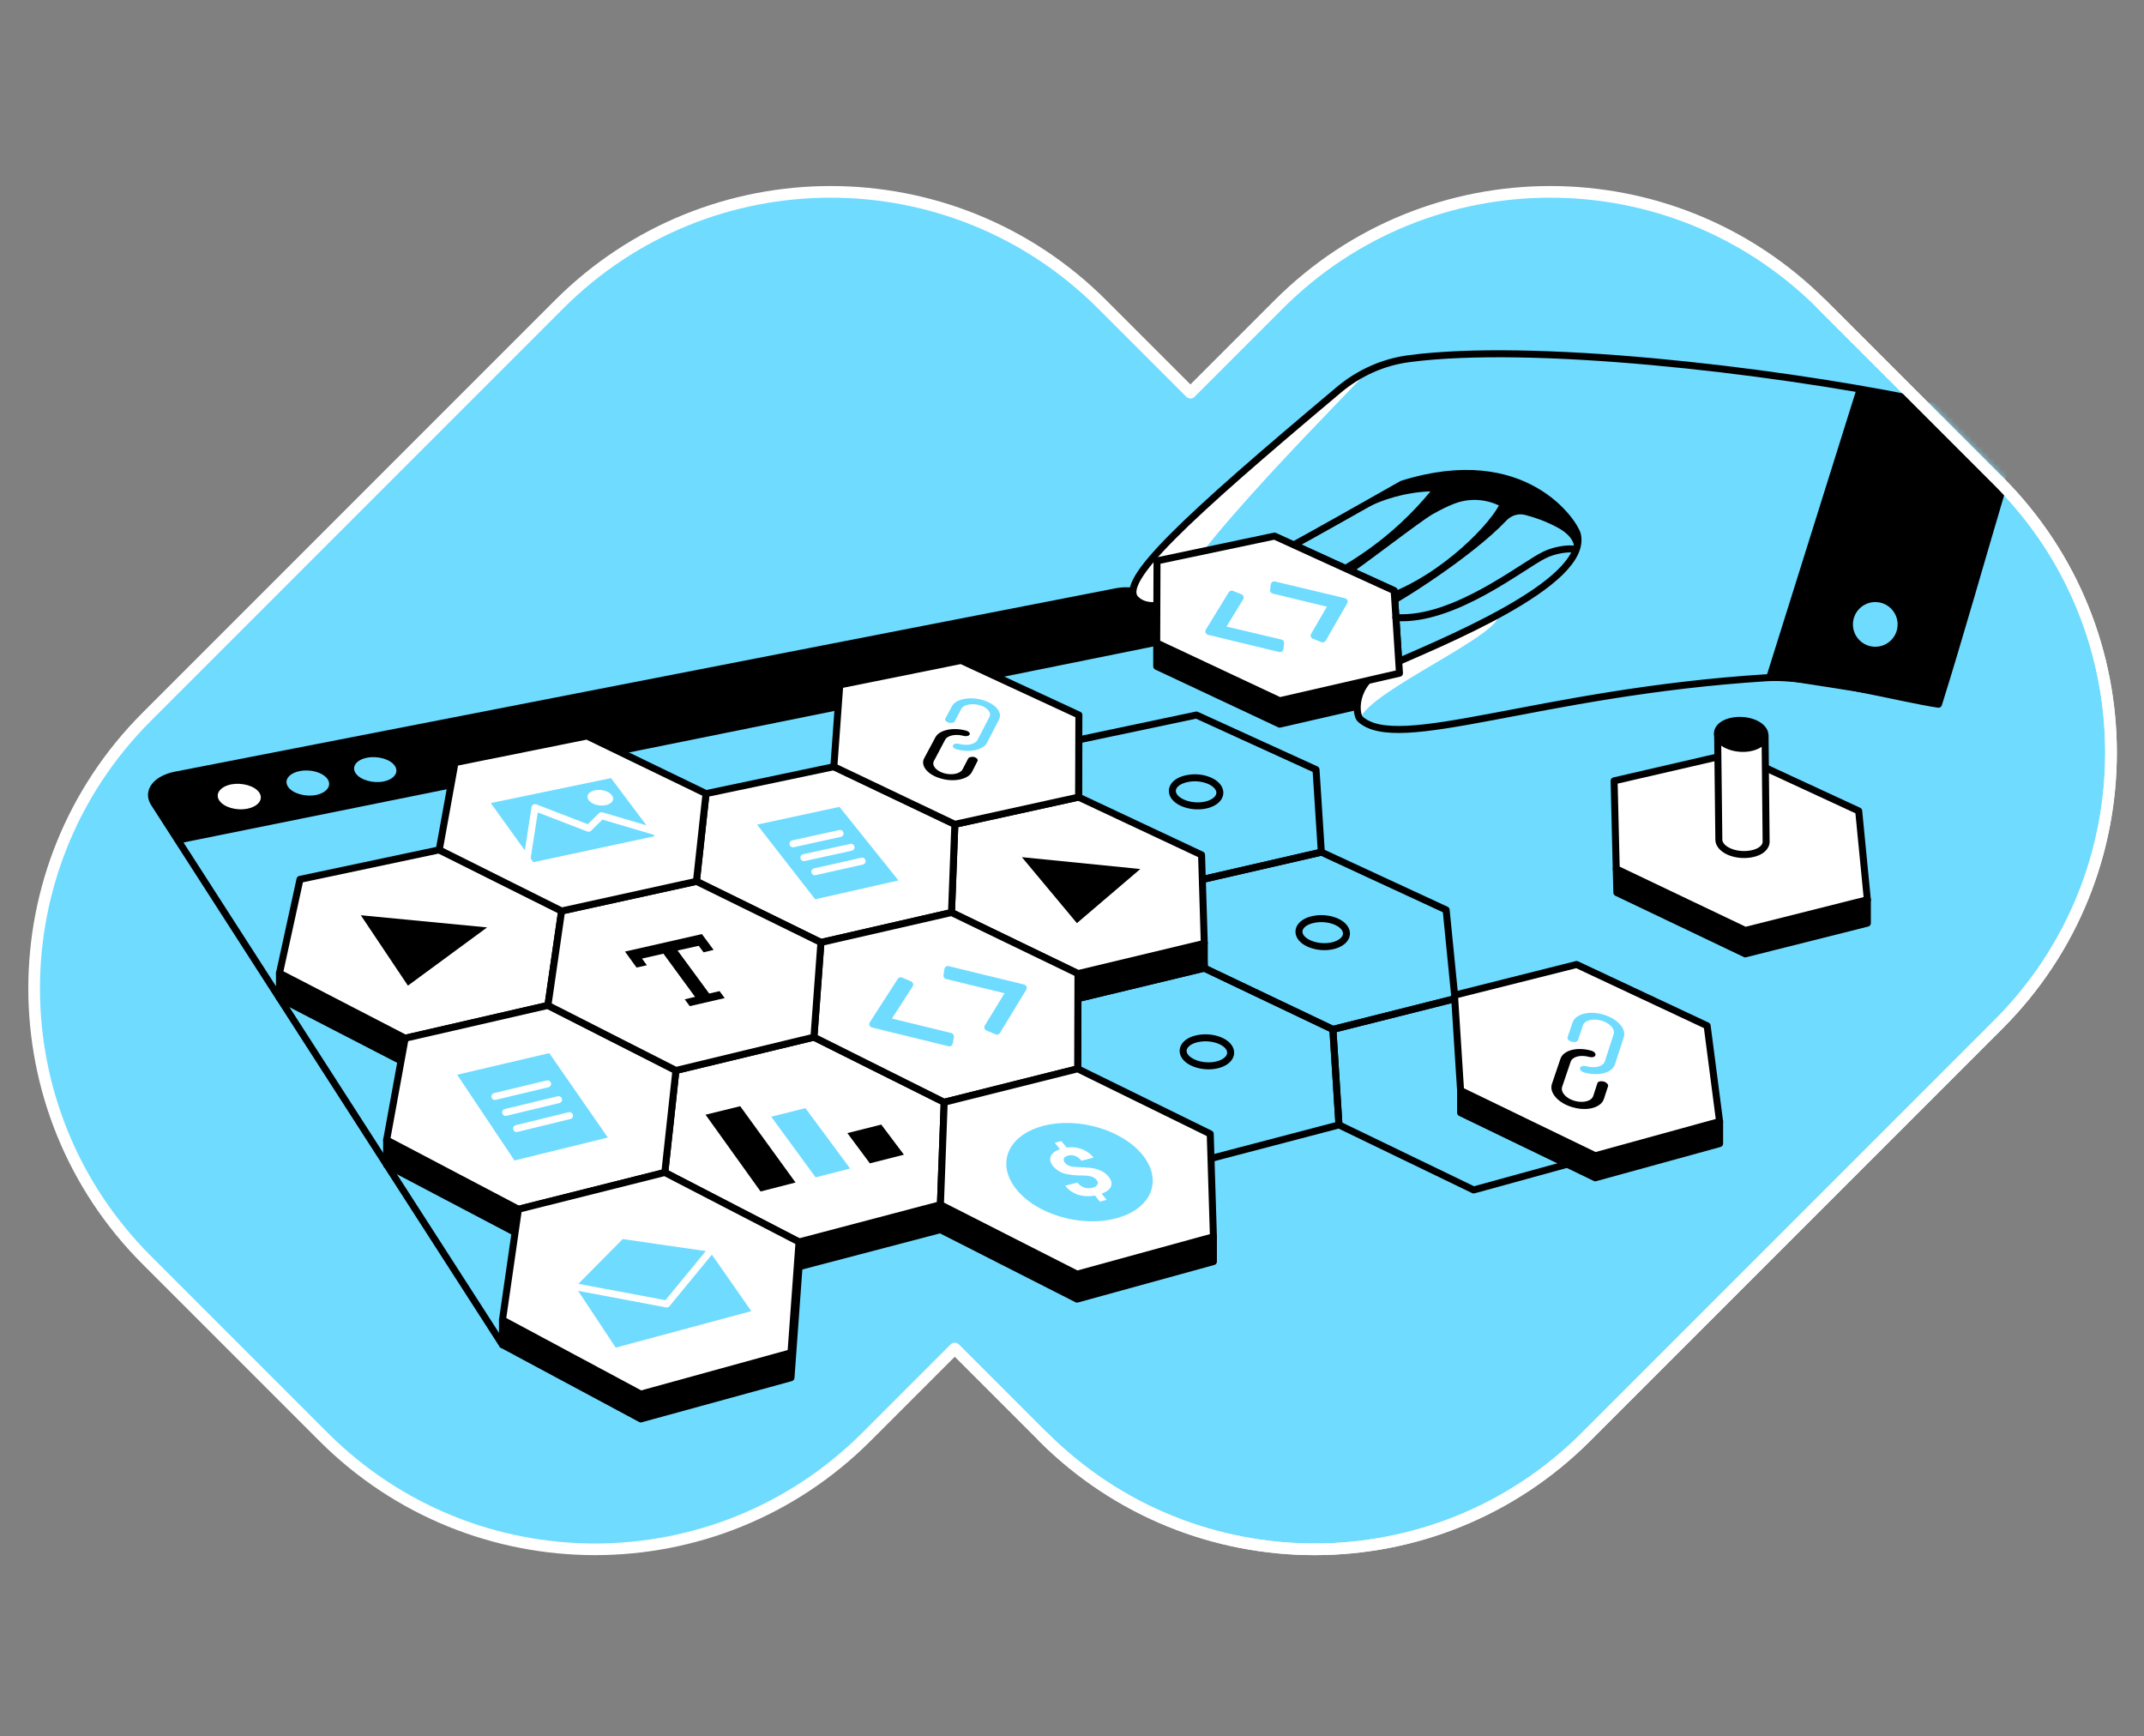 <svg width="368" height="298" viewBox="0 0 368 298" fill="none" xmlns="http://www.w3.org/2000/svg">
<rect x="0" y="0" width="368" height="298" fill="#808080" stroke="none"/>
<path d="M343.048 82.594L312.676 52.222C286.947 26.494 245.225 26.494 219.496 52.222L204.327 67.391L189.158 52.222C163.43 26.494 121.707 26.494 95.978 52.222L25.156 123.044C-0.572 148.773 -0.572 190.496 25.156 216.224L55.528 246.596C81.257 272.325 122.98 272.325 148.708 246.596L163.877 231.427L179.046 246.596C204.774 272.325 246.497 272.325 272.226 246.596L343.014 175.808C368.776 150.046 368.776 108.323 343.048 82.594Z" fill="#6EDBFF" stroke="white" stroke-width="2" stroke-miterlimit="10" stroke-linecap="round" stroke-linejoin="round"/>
<mask id="mask0_9793_2878" style="mask-type:alpha" maskUnits="userSpaceOnUse" x="4" y="31" width="360" height="236">
<path d="M343.048 82.594L312.676 52.222C286.947 26.494 245.225 26.494 219.496 52.222L204.327 67.391L189.158 52.222C163.43 26.494 121.707 26.494 95.978 52.222L25.156 123.044C-0.572 148.773 -0.572 190.496 25.156 216.224L55.528 246.596C81.257 272.325 122.98 272.325 148.708 246.596L163.877 231.427L179.046 246.596C204.774 272.325 246.497 272.325 272.226 246.596L343.014 175.808C368.776 150.046 368.776 108.323 343.048 82.594Z" fill="#6EDBFF" stroke="white" stroke-width="2" stroke-miterlimit="10" stroke-linecap="round" stroke-linejoin="round"/>
</mask>
<g mask="url(#mask0_9793_2878)">
<path d="M86.245 230.782L26.444 137.845C25.139 135.81 26.809 133.671 30.149 133.019L191.731 101.527C193.375 101.214 195.306 101.422 196.923 102.048" stroke="black" stroke-width="1.2" stroke-miterlimit="10" stroke-linecap="round" stroke-linejoin="round"/>
<path d="M191.731 101.526L30.175 133.018C26.835 133.671 25.165 135.836 26.47 137.845L30.879 144.707L204.959 109.536L199.532 103.692C197.915 101.97 194.444 101.004 191.731 101.526Z" fill="black"/>
<path d="M44.499 136.019C45.255 137.167 44.368 138.393 42.464 138.785C40.559 139.176 38.393 138.524 37.637 137.376C36.88 136.228 37.793 135.001 39.698 134.61C41.577 134.271 43.716 134.871 44.499 136.019Z" fill="white"/>
<path d="M56.214 133.696C56.996 134.818 56.109 136.045 54.257 136.436C52.378 136.801 50.239 136.175 49.456 135.053C48.673 133.905 49.586 132.705 51.439 132.34C53.291 131.948 55.431 132.574 56.214 133.696Z" fill="#6EDBFF"/>
<path d="M67.746 131.401C68.528 132.523 67.693 133.723 65.841 134.115C63.989 134.48 61.849 133.854 61.066 132.732C60.284 131.61 61.145 130.41 62.971 130.044C64.823 129.679 66.963 130.279 67.746 131.401Z" fill="#6EDBFF"/>
<path d="M205.351 122.713L185.183 126.966L185.13 141.055L206.238 150.97L226.798 146.247L225.885 132.08L205.351 122.713Z" stroke="black" stroke-width="1.2" stroke-miterlimit="10" stroke-linecap="round" stroke-linejoin="round"/>
<path d="M226.798 146.246L206.238 150.969L206.708 166.154L228.781 176.668L249.732 171.398L248.219 156.161L226.798 146.246Z" stroke="black" stroke-width="1.2" stroke-miterlimit="10" stroke-linecap="round" stroke-linejoin="round"/>
<path d="M206.708 166.154L185.026 171.373L184.974 187.679L207.725 198.846L229.824 193.054L228.781 176.669L206.708 166.154Z" stroke="black" stroke-width="1.2" stroke-miterlimit="10" stroke-linecap="round" stroke-linejoin="round"/>
<path d="M249.732 171.398L228.781 176.669L229.824 193.054L252.941 204.221L274.284 198.351L272.144 181.913L249.732 171.398Z" stroke="black" stroke-width="1.2" stroke-miterlimit="10" stroke-linecap="round" stroke-linejoin="round"/>
<path d="M139.705 182.252L116.015 187.966L114.11 205.499L137.148 217.397L161.413 211.03L162.065 193.445L139.705 182.252Z" fill="black" stroke="black" stroke-width="1.2" stroke-miterlimit="10" stroke-linecap="round" stroke-linejoin="round"/>
<path d="M75.391 150.135L47.969 167.016V171.295L69.546 182.436L94.046 176.8L96.394 160.623L75.391 150.135Z" fill="black" stroke="black" stroke-width="1.2" stroke-miterlimit="10" stroke-linecap="round" stroke-linejoin="round"/>
<path d="M185.13 141.055L163.892 145.751L163.318 160.858L185.026 171.373L206.707 166.154V161.901L185.13 141.055Z" fill="black" stroke="black" stroke-width="1.2" stroke-miterlimit="10" stroke-linecap="round" stroke-linejoin="round"/>
<path d="M94.046 176.799L66.363 195.637V199.916L88.984 211.813L114.11 205.499L116.015 187.966L94.046 176.799Z" fill="black" stroke="black" stroke-width="1.2" stroke-miterlimit="10" stroke-linecap="round" stroke-linejoin="round"/>
<path d="M137.149 213.145L86.245 226.529V230.782L109.988 243.515L135.766 236.444L137.149 217.397V213.145Z" fill="black" stroke="black" stroke-width="1.2" stroke-miterlimit="10" stroke-linecap="round" stroke-linejoin="round"/>
<path d="M184.973 187.68L162.065 193.446L161.413 211.031L184.869 222.955L208.273 216.51V212.258L184.973 187.68Z" fill="black" stroke="black" stroke-width="1.2" stroke-miterlimit="10" stroke-linecap="round" stroke-linejoin="round"/>
<path d="M139.705 178L116.015 183.714L114.11 201.221L137.148 213.145L161.413 206.752L162.065 189.167L139.705 178Z" fill="white" stroke="black" stroke-width="1.2" stroke-miterlimit="10" stroke-linecap="round" stroke-linejoin="round"/>
<path d="M75.391 145.855L51.491 150.917L47.969 167.015L69.546 178.182L94.046 172.547L96.394 156.344L75.391 145.855Z" fill="white" stroke="black" stroke-width="1.2" stroke-miterlimit="10" stroke-linecap="round" stroke-linejoin="round"/>
<path d="M83.609 159.162L61.928 157.074L70.016 169.154L83.609 159.162Z" fill="black"/>
<path d="M185.13 136.801L163.892 141.471L163.318 156.604L185.026 167.093L206.707 161.9L206.238 146.715L185.13 136.801Z" fill="white" stroke="black" stroke-width="1.2" stroke-miterlimit="10" stroke-linecap="round" stroke-linejoin="round"/>
<path d="M195.722 149.143L175.397 147.107L184.842 158.431L195.722 149.143Z" fill="black"/>
<path d="M94.046 172.547L69.546 178.183L66.363 195.638L88.984 207.535L114.11 201.221L116.015 183.714L94.046 172.547Z" fill="white" stroke="black" stroke-width="1.2" stroke-miterlimit="10" stroke-linecap="round" stroke-linejoin="round"/>
<path d="M104.325 195.221L88.305 199.161L78.469 184.445L94.28 180.74L104.325 195.221Z" fill="#6EDBFF"/>
<path d="M84.94 188.175L93.994 186.01" stroke="white" stroke-width="1.2" stroke-miterlimit="10" stroke-linecap="round" stroke-linejoin="round"/>
<path d="M86.793 190.914L95.872 188.723" stroke="white" stroke-width="1.2" stroke-miterlimit="10" stroke-linecap="round" stroke-linejoin="round"/>
<path d="M88.671 193.681L97.751 191.463" stroke="white" stroke-width="1.2" stroke-miterlimit="10" stroke-linecap="round" stroke-linejoin="round"/>
<path d="M143.123 131.584L121.18 136.202L119.537 151.257L140.905 161.745L163.318 156.605L163.892 141.473L143.123 131.584Z" fill="white" stroke="black" stroke-width="1.2" stroke-miterlimit="10" stroke-linecap="round" stroke-linejoin="round"/>
<path d="M154.212 151.101L139.914 154.336L129.947 141.525L144.088 138.473L154.212 151.101Z" fill="#6EDBFF"/>
<path d="M136.105 144.813L144.193 143.039" stroke="white" stroke-width="1.2" stroke-miterlimit="10" stroke-linecap="round" stroke-linejoin="round"/>
<path d="M137.983 147.188L146.072 145.414" stroke="white" stroke-width="1.2" stroke-miterlimit="10" stroke-linecap="round" stroke-linejoin="round"/>
<path d="M139.862 149.613L147.976 147.787" stroke="white" stroke-width="1.2" stroke-miterlimit="10" stroke-linecap="round" stroke-linejoin="round"/>
<path d="M114.11 201.221L88.985 207.535L86.245 226.529L109.988 239.262L135.766 232.165L137.149 213.144L114.11 201.221Z" fill="white" stroke="black" stroke-width="1.2" stroke-miterlimit="10" stroke-linecap="round" stroke-linejoin="round"/>
<path d="M128.956 225.016L105.683 231.278L98.769 220.841L106.883 212.648L121.833 214.814L128.956 225.016Z" fill="#6EDBFF"/>
<path d="M98.769 220.841L114.449 223.79L121.833 214.814" stroke="white" stroke-width="1.2" stroke-miterlimit="10" stroke-linecap="round" stroke-linejoin="round"/>
<path d="M163.318 156.605L140.905 161.745L139.705 178L162.065 189.167L184.973 183.427L185.025 167.094L163.318 156.605Z" fill="white" stroke="black" stroke-width="1.2" stroke-miterlimit="10" stroke-linecap="round" stroke-linejoin="round"/>
<path d="M162.953 178.967L149.803 175.758L154.603 168.322L156.143 168.975L152.125 175.184L163.135 177.872L162.953 178.967Z" fill="#6EDBFF" stroke="#6EDBFF" stroke-width="1.2" stroke-miterlimit="10" stroke-linecap="round" stroke-linejoin="round"/>
<path d="M171.12 176.958L169.554 176.305L173.363 170.069L162.536 167.434L162.692 166.391L175.633 169.548L171.12 176.958Z" fill="#6EDBFF" stroke="#6EDBFF" stroke-width="1.2" stroke-miterlimit="10" stroke-linecap="round" stroke-linejoin="round"/>
<path d="M184.973 183.426L162.065 189.166L161.413 206.751L184.869 218.675L208.273 212.256L207.725 194.593L184.973 183.426Z" fill="white" stroke="black" stroke-width="1.2" stroke-miterlimit="10" stroke-linecap="round" stroke-linejoin="round"/>
<path d="M196.114 198.22C199.636 202.578 197.653 207.457 191.626 209.074C185.547 210.718 177.772 208.396 174.328 203.96C170.936 199.551 173.102 194.776 179.103 193.211C185.051 191.671 192.618 193.889 196.114 198.22Z" fill="#6EDBFF"/>
<path d="M188.235 202.526C188 202.239 187.713 202.03 187.348 201.926C186.983 201.821 186.487 201.743 185.861 201.743C185.208 201.743 184.66 201.717 184.165 201.665C183.669 201.613 183.225 201.534 182.808 201.43C182.391 201.326 181.999 201.169 181.66 200.934C181.321 200.725 181.008 200.438 180.721 200.099C180.251 199.499 180.147 198.951 180.355 198.429C180.59 197.908 181.086 197.516 181.921 197.229L181.034 196.107L182.182 195.82L183.069 196.942C183.982 196.812 184.843 196.89 185.678 197.203C186.487 197.516 187.165 197.986 187.713 198.664L185.626 199.212C185.287 198.795 184.921 198.508 184.53 198.377C184.139 198.221 183.721 198.221 183.33 198.325C182.938 198.429 182.704 198.586 182.599 198.821C182.521 199.03 182.573 199.29 182.808 199.577C183.017 199.838 183.304 200.021 183.643 200.125C183.982 200.23 184.504 200.282 185.208 200.308C185.913 200.334 186.513 200.36 187.009 200.412C187.504 200.465 187.948 200.543 188.339 200.673C188.731 200.804 189.096 200.96 189.435 201.169C189.748 201.378 190.061 201.639 190.296 201.952C190.766 202.552 190.896 203.1 190.688 203.622C190.479 204.143 189.957 204.535 189.096 204.848L189.931 205.918L188.783 206.231L187.948 205.187C186.904 205.37 185.913 205.317 185.026 205.03C184.139 204.743 183.408 204.222 182.834 203.491L184.921 202.943C185.261 203.361 185.652 203.648 186.095 203.804C186.539 203.961 187.035 203.961 187.53 203.83C187.948 203.726 188.235 203.543 188.339 203.308C188.522 203.048 188.47 202.813 188.235 202.526Z" fill="white"/>
<path d="M136.548 202.943L130.547 204.483L121.102 191.307L127.051 189.846L136.548 202.943Z" fill="black"/>
<path d="M145.915 200.544L139.992 202.057L132.374 191.647L138.244 190.186L145.915 200.544Z" fill="#6EDBFF"/>
<path d="M155.151 198.168L149.306 199.655L145.445 194.463L151.263 193.002L155.151 198.168Z" fill="black"/>
<path d="M164.961 113.346L144.141 117.546L143.123 131.583L163.892 141.472L185.13 136.802L185.182 122.712L164.961 113.346Z" fill="white" stroke="black" stroke-width="1.2" stroke-miterlimit="10" stroke-linecap="round" stroke-linejoin="round"/>
<path d="M166.187 130.173L165.222 132.025C164.831 132.782 163.396 133.095 162.039 132.704C160.682 132.312 159.899 131.373 160.291 130.616L162.221 126.964C162.613 126.207 164.022 125.92 165.379 126.285C165.822 126.416 166.292 126.311 166.422 126.077C166.553 125.816 166.292 125.529 165.848 125.398C163.604 124.772 161.256 125.268 160.578 126.494L158.621 130.147C157.943 131.425 159.247 132.991 161.517 133.617C163.787 134.269 166.187 133.747 166.84 132.469L167.779 130.616C167.909 130.356 167.648 130.042 167.205 129.912C166.787 129.834 166.318 129.938 166.187 130.173Z" fill="black"/>
<path d="M168.614 120.128C166.396 119.502 164.048 119.972 163.396 121.198L162.248 123.338C162.117 123.572 162.378 123.886 162.822 124.016C163.265 124.146 163.735 124.042 163.865 123.807L164.987 121.668C165.378 120.937 166.787 120.65 168.118 121.016C169.449 121.381 170.231 122.294 169.84 123.025L167.779 126.99C167.387 127.747 165.979 128.034 164.622 127.669C164.178 127.538 163.709 127.643 163.578 127.904C163.448 128.164 163.709 128.451 164.152 128.582C166.422 129.234 168.77 128.712 169.423 127.46L171.458 123.494C172.136 122.268 170.858 120.755 168.614 120.128Z" fill="#6EDBFF"/>
<path d="M119.537 151.256L96.394 156.344L94.046 172.546L116.015 183.713L139.705 177.999L140.906 161.744L119.537 151.256Z" fill="white" stroke="black" stroke-width="1.2" stroke-miterlimit="10" stroke-linecap="round" stroke-linejoin="round"/>
<path d="M109.257 166.049L111.032 165.657L110.197 164.509L113.875 163.674L119.302 171.084L117.528 171.502L118.389 172.676L124.39 171.293L123.503 170.093L121.729 170.51L116.302 163.126L119.929 162.318L120.764 163.44L122.486 163.022L120.477 160.309L107.274 163.309L109.257 166.049Z" fill="black"/>
<path d="M100.751 126.312L78.104 130.878L75.391 145.855L96.394 156.343L119.537 151.256L121.181 136.201L100.751 126.312Z" fill="white" stroke="black" stroke-width="1.2" stroke-miterlimit="10" stroke-linecap="round" stroke-linejoin="round"/>
<path d="M112.362 143.506L91.541 147.967L84.236 137.818L104.874 133.539L112.362 143.506Z" fill="#6EDBFF"/>
<path d="M90.445 147.499L91.828 138.602L101.038 142.15L103.229 139.984L112.596 142.75" stroke="white" stroke-width="1.2" stroke-miterlimit="10" stroke-linecap="round" stroke-linejoin="round"/>
<path d="M105.03 136.488C105.552 137.192 105.082 137.949 103.986 138.184C102.864 138.419 101.56 138.027 101.038 137.323C100.516 136.618 100.986 135.862 102.108 135.627C103.177 135.392 104.508 135.783 105.03 136.488Z" fill="white"/>
<path d="M230.816 159.293C231.651 160.545 230.659 161.928 228.572 162.345C226.485 162.763 224.084 162.058 223.249 160.806C222.414 159.528 223.432 158.171 225.519 157.779C227.607 157.362 229.981 158.04 230.816 159.293Z" stroke="black" stroke-width="1.2" stroke-miterlimit="10" stroke-linecap="round" stroke-linejoin="round"/>
<path d="M209.082 135.133C209.917 136.385 208.925 137.768 206.838 138.185C204.751 138.603 202.35 137.898 201.516 136.646C200.681 135.368 201.698 134.011 203.785 133.62C205.873 133.176 208.247 133.88 209.082 135.133Z" stroke="black" stroke-width="1.2" stroke-miterlimit="10" stroke-linecap="round" stroke-linejoin="round"/>
<path d="M210.934 179.748C211.769 181 210.778 182.383 208.691 182.8C206.603 183.218 204.203 182.513 203.368 181.261C202.533 179.983 203.551 178.626 205.638 178.234C207.725 177.817 210.1 178.495 210.934 179.748Z" stroke="black" stroke-width="1.2" stroke-miterlimit="10" stroke-linecap="round" stroke-linejoin="round"/>
<path d="M270.605 169.311L250.697 187.157V190.966L273.814 202.133L295.157 196.263V192.479L270.605 169.311Z" fill="black" stroke="black" stroke-width="1.2" stroke-miterlimit="10" stroke-linecap="round" stroke-linejoin="round"/>
<path d="M270.604 165.527L249.653 170.798L250.697 187.157L273.814 198.35L295.156 192.479L293.017 176.042L270.604 165.527Z" fill="white" stroke="black" stroke-width="1.2" stroke-miterlimit="10" stroke-linecap="round" stroke-linejoin="round"/>
<path d="M274.179 185.904L273.475 188.07C273.188 188.983 271.727 189.348 270.265 188.931C268.778 188.514 267.839 187.418 268.126 186.531L269.587 182.226C269.874 181.338 271.309 180.973 272.77 181.391C273.266 181.521 273.736 181.417 273.84 181.104C273.944 180.817 273.631 180.451 273.135 180.321C270.709 179.616 268.335 180.243 267.839 181.704L266.378 186.009C265.856 187.522 267.448 189.322 269.926 190.027C272.405 190.757 274.805 190.105 275.301 188.592L276.006 186.426C276.11 186.139 275.771 185.774 275.301 185.617C274.753 185.487 274.283 185.591 274.179 185.904Z" fill="black"/>
<path d="M275.171 174.111C272.77 173.406 270.422 174.032 269.926 175.467L269.065 177.998C268.961 178.285 269.274 178.65 269.77 178.781C270.266 178.911 270.735 178.807 270.84 178.494L271.701 175.963C271.988 175.102 273.397 174.737 274.858 175.154C276.293 175.572 277.258 176.615 276.971 177.476L275.458 182.147C275.171 183.034 273.736 183.399 272.275 182.982C271.779 182.851 271.309 182.955 271.205 183.269C271.101 183.556 271.414 183.921 271.909 184.051C274.362 184.756 276.736 184.13 277.206 182.642L278.719 177.972C279.163 176.537 277.571 174.789 275.171 174.111Z" fill="#6EDBFF"/>
<path d="M277.728 90.412L262.126 75.201L242.635 77.758C240.94 79.271 239.139 80.967 237.313 82.872C235.565 84.698 234.025 86.472 232.643 88.168C234.939 86.812 238.148 85.325 242.166 84.672C243.366 84.463 244.488 84.359 245.532 84.333C242.688 87.777 238.852 91.612 233.764 95.056C231.129 96.857 228.598 98.266 226.224 99.362C228.598 99.701 228.755 98.527 231.129 98.892C233.843 97.222 243.757 89.447 245.949 88.221C247.123 87.568 248.349 86.916 249.68 86.42C252.133 85.481 254.872 85.612 257.246 86.733L257.273 86.76C255.185 90.673 245.792 100.17 235.382 102.832L236.713 105.049C239.765 103.745 252.785 95.474 258.577 89.317C259.412 88.456 260.612 88.064 261.786 88.377C263.352 88.769 265.23 89.421 267.213 90.465C269.848 91.873 270.501 93.413 270.135 95.083L277.728 90.412Z" fill="black"/>
<path d="M218.762 96.022L198.542 110.346V114.364L219.649 124.278L240.209 119.556V115.538L218.762 96.022Z" fill="black" stroke="black" stroke-width="1.2" stroke-miterlimit="10" stroke-linecap="round" stroke-linejoin="round"/>
<path d="M218.763 92.004L198.595 96.257L198.542 110.346L219.65 120.261L240.21 115.538L239.297 101.371L218.763 92.004Z" fill="white" stroke="black" stroke-width="1.2" stroke-miterlimit="10" stroke-linecap="round" stroke-linejoin="round"/>
<path d="M219.701 111.311L207.491 108.363L211.404 101.971L212.866 102.545L209.578 107.919L219.806 110.346L219.701 111.311Z" fill="#6EDBFF" stroke="#6EDBFF" stroke-width="1.2" stroke-miterlimit="10" stroke-linecap="round" stroke-linejoin="round"/>
<path d="M227.032 109.641L225.571 109.067L228.676 103.719L218.605 101.292L218.709 100.379L230.711 103.249L227.032 109.641Z" fill="#6EDBFF" stroke="#6EDBFF" stroke-width="1.2" stroke-miterlimit="10" stroke-linecap="round" stroke-linejoin="round"/>
<path d="M332.727 120.86C326.126 119.895 316.421 115.355 304.627 116.19C265.569 119.008 239.895 129.366 233.425 123.365C232.668 122.661 231.781 117.442 237.573 114.155C246.418 110.215 272.77 100.17 270.735 91.69C270.265 89.786 261.786 76.427 240.678 83.054C210.177 100.3 198.776 106.771 194.914 102.779C191.966 99.726 203.107 89.29 229.798 66.878C233.242 64.008 237.417 62.129 241.852 61.555C268.674 58.007 326.909 66.434 346.999 73.061C342.277 88.09 337.45 105.806 332.727 120.86Z" fill="#6EDBFF"/>
<path d="M303.115 116.321C303.61 116.269 326.127 119.922 332.728 120.861C336.394 109.174 340.124 95.898 343.818 83.5C342.762 86.868 344.882 79.928 343.818 83.5C343.818 83.5 334 73.5 329 68.592C325.758 67.938 322.3 67.293 318.691 66.67L303.115 116.321Z" fill="black"/>
<path d="M321.874 110.997C323.993 110.997 325.71 109.28 325.71 107.162C325.71 105.043 323.993 103.326 321.874 103.326C319.756 103.326 318.039 105.043 318.039 107.162C318.039 109.28 319.756 110.997 321.874 110.997Z" fill="#6EDBFF"/>
<path d="M234.651 63.721C232.903 64.582 231.286 65.625 229.772 66.878C203.107 89.264 191.94 99.7 194.889 102.779C196.167 104.11 198.254 104.292 201.594 103.301C200.394 97.874 235.121 63.799 234.651 63.721Z" fill="white"/>
<path d="M257.195 105.074C249.054 109.484 242.062 112.171 237.574 114.18C235.33 115.615 232.017 119.581 233.426 123.39C235.122 118.407 259.047 108.466 257.195 105.074Z" fill="white"/>
<path d="M332.727 120.86C326.126 119.895 311.072 115.799 303.114 116.32C264.03 118.799 239.895 129.366 233.451 123.391C232.694 122.687 232.016 117.416 237.782 114.52C246.627 110.58 272.796 100.196 270.735 91.716C270.265 89.812 261.786 76.453 240.678 83.08C210.177 100.327 198.776 106.797 194.914 102.805C191.966 99.752 203.107 89.316 229.798 66.904C233.242 64.008 237.417 62.129 241.852 61.555C262.789 58.785 302.865 63.312 329 68.584C332.727 71.999 339.257 82.545 343.665 83.999C340.021 96.246 336.343 109.333 332.727 120.86Z" stroke="black" stroke-width="1.2" stroke-miterlimit="10" stroke-linecap="round" stroke-linejoin="round"/>
<path d="M218.762 92.004L198.593 96.257L198.541 110.346L219.649 120.261L240.209 115.538L239.295 101.371L218.762 92.004Z" fill="white" stroke="black" stroke-width="1.2" stroke-miterlimit="10" stroke-linecap="round" stroke-linejoin="round"/>
<path d="M219.701 111.311L207.49 108.363L211.404 101.971L212.865 102.545L209.578 107.919L219.805 110.346L219.701 111.311Z" fill="#6EDBFF" stroke="#6EDBFF" stroke-width="1.2" stroke-miterlimit="10" stroke-linecap="round" stroke-linejoin="round"/>
<path d="M227.032 109.641L225.571 109.067L228.676 103.719L218.604 101.292L218.709 100.379L230.711 103.249L227.032 109.641Z" fill="#6EDBFF" stroke="#6EDBFF" stroke-width="1.2" stroke-miterlimit="10" stroke-linecap="round" stroke-linejoin="round"/>
<path d="M297.609 133.307L277.415 149.118L277.519 153.188L299.566 163.703L320.517 158.432V154.414L297.609 133.307Z" fill="black" stroke="black" stroke-width="1.2" stroke-miterlimit="10" stroke-linecap="round" stroke-linejoin="round"/>
<path d="M297.609 129.262L277.049 134.01L277.415 149.117L299.566 159.684L320.517 154.414L319.03 139.176L297.609 129.262Z" fill="white" stroke="black" stroke-width="1.2" stroke-miterlimit="10" stroke-linecap="round" stroke-linejoin="round"/>
<path d="M303.14 144.368L302.957 126.235L294.817 126L295.026 144.133C295.026 144.42 295.13 144.707 295.313 144.994C296.148 146.273 298.522 146.951 300.635 146.534C302.227 146.247 303.192 145.36 303.14 144.368Z" fill="white" stroke="black" stroke-width="1.2" stroke-miterlimit="10" stroke-linecap="round" stroke-linejoin="round"/>
<path d="M302.644 125.269C303.479 126.522 302.488 127.904 300.401 128.322C298.313 128.739 295.939 128.035 295.078 126.783C294.243 125.504 295.261 124.147 297.348 123.756C299.435 123.339 301.81 124.017 302.644 125.269Z" fill="black" stroke="black" stroke-width="1.2" stroke-miterlimit="10" stroke-linecap="round" stroke-linejoin="round"/>
<path d="M239.583 105.989C249.602 106.667 261.369 97.013 265.1 95.239C266.587 94.483 268.987 94.013 270.422 94.274" stroke="black" stroke-width="1.2" stroke-miterlimit="10" stroke-linecap="round" stroke-linejoin="round"/>
</g>
<path d="M312.676 52.223L343.048 82.595C368.777 108.323 368.777 150.046 343.014 175.809L272.226 246.597C246.497 272.325 204.774 272.325 179.046 246.597" stroke="white" stroke-width="2" stroke-miterlimit="10" stroke-linecap="round" stroke-linejoin="round"/>
</svg>


